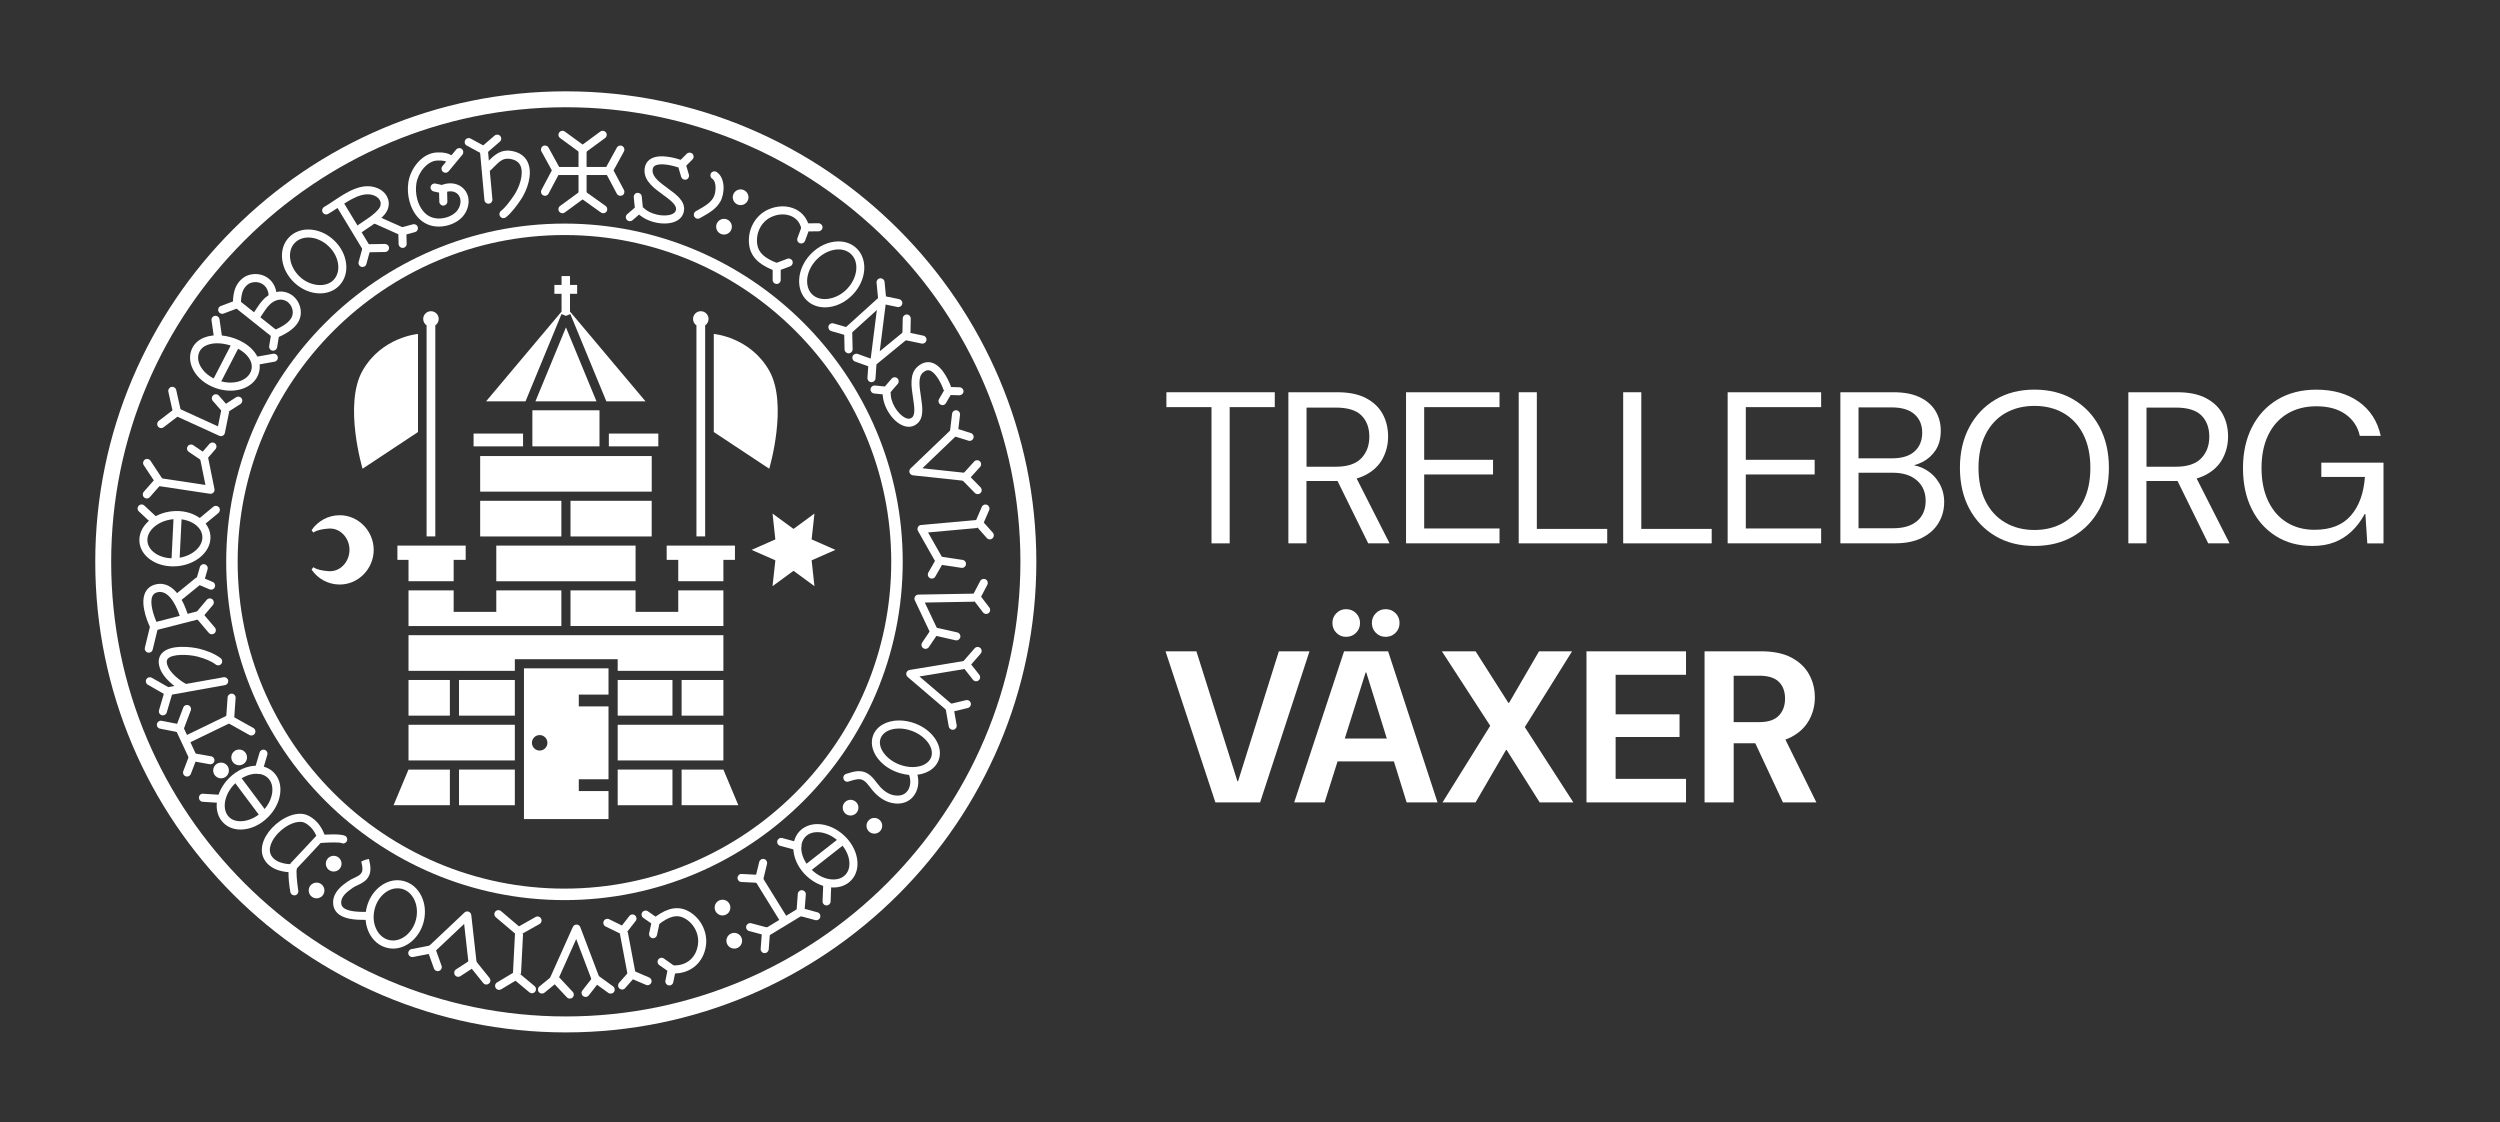 <?xml version="1.0" encoding="utf-8"?>
<!-- Generator: Adobe Illustrator 28.1.0, SVG Export Plug-In . SVG Version: 6.00 Build 0)  -->
<svg version="1.1" id="Lager_1" xmlns="http://www.w3.org/2000/svg" xmlns:xlink="http://www.w3.org/1999/xlink" x="0px" y="0px"
	 viewBox="0 0 648.51 291.06" style="enable-background:new 0 0 648.51 291.06;" xml:space="preserve">
<rect x="0" y="0" width="648.51" height="291.06" fill="#333333" stroke="none"/>
<style type="text/css">
	.st0{fill:#FFFFFF;}
	.st1{fill:none;}
</style>
<g>
	<path class="st0" d="M146.77,27.82c-65.02,0-117.93,52.9-117.93,117.92c0,65.02,52.9,117.93,117.93,117.93
		s117.93-52.9,117.93-117.93C264.7,80.72,211.8,27.82,146.77,27.82 M146.77,267.81c-67.31,0-122.06-54.76-122.06-122.06
		c0-67.31,54.76-122.06,122.06-122.06c67.31,0,122.06,54.76,122.06,122.06C268.83,213.05,214.08,267.81,146.77,267.81"/>
	<path class="st0" d="M146.42,60.97c-46.74,0-84.77,38.03-84.77,84.77c0,46.74,38.03,84.77,84.77,84.77s84.77-38.03,84.77-84.77
		C231.19,99,193.16,60.97,146.42,60.97 M146.42,233.49c-48.38,0-87.74-39.36-87.74-87.75C58.68,97.36,98.04,58,146.42,58
		c48.38,0,87.75,39.36,87.75,87.74C234.17,194.13,194.8,233.49,146.42,233.49"/>
	<path class="st0" d="M151.12,40.09l-5.83-4.28c-0.46-0.34-0.56-0.99-0.22-1.46c0.34-0.46,1-0.56,1.46-0.22l4.6,3.37l4.59-3.37
		c0.46-0.34,1.11-0.24,1.46,0.22c0.34,0.46,0.24,1.12-0.22,1.46L151.12,40.09z"/>
	<path class="st0" d="M156.48,55.31c-0.21,0-0.42-0.06-0.6-0.19l-4.75-3.39l-4.61,3.38c-0.46,0.34-1.12,0.24-1.46-0.22
		c-0.34-0.46-0.24-1.12,0.22-1.46l5.83-4.27l5.98,4.26c0.47,0.34,0.58,0.99,0.25,1.46C157.13,55.16,156.81,55.31,156.48,55.31"/>
	<path class="st0" d="M141.38,50.79c-0.16,0-0.33-0.04-0.49-0.12c-0.51-0.27-0.7-0.9-0.43-1.41l2.69-5.07l-2.69-4.9
		c-0.28-0.51-0.09-1.14,0.41-1.42c0.51-0.28,1.14-0.09,1.42,0.41l3.23,5.88l-3.22,6.06C142.11,50.59,141.75,50.79,141.38,50.79"/>
	<path class="st0" d="M160.92,50.79c-0.37,0-0.73-0.2-0.92-0.55l-3.22-6.06l3.23-5.88c0.28-0.51,0.92-0.69,1.42-0.41
		c0.51,0.28,0.69,0.91,0.41,1.42l-2.68,4.9l2.69,5.07c0.27,0.51,0.08,1.14-0.43,1.41C161.26,50.75,161.09,50.79,160.92,50.79"/>
	<rect x="150.07" y="38.62" class="st0" width="2.09" height="11.48"/>
	<rect x="144.33" y="43.31" class="st0" width="13.82" height="2.09"/>
	<path class="st0" d="M172.33,57.98c-2.56,0-5.41-1.05-7.01-2.76l1.53-1.42c1.74,1.87,5.34,2.52,7.27,1.83
		c1.2-0.43,1.24-1.15,1.25-1.39c0.07-1.2-1.69-2.48-3.39-3.72c-2.24-1.63-4.79-3.48-4.79-6.22c0-1.62,0.77-2.51,1.41-2.96
		c2.51-1.77,7.49-0.05,8.05,0.15l-0.7,1.96c-1.72-0.62-4.91-1.28-6.15-0.4c-0.22,0.16-0.52,0.46-0.52,1.25c0,1.68,2,3.13,3.93,4.54
		c2.16,1.57,4.39,3.19,4.25,5.53c-0.09,1.51-1.02,2.65-2.63,3.23C174.07,57.86,173.22,57.98,172.33,57.98"/>
	<path class="st0" d="M177.7,46.62c-0.45,0-0.87-0.29-1-0.75l-1.04-3.5l2.48-2.48c0.41-0.41,1.07-0.41,1.48,0
		c0.41,0.41,0.41,1.07,0,1.48l-1.61,1.61l0.69,2.31c0.16,0.55-0.15,1.13-0.7,1.3C177.9,46.61,177.8,46.62,177.7,46.62"/>
	<path class="st0" d="M163.39,57.38c-0.29,0-0.58-0.12-0.79-0.36c-0.38-0.44-0.33-1.09,0.11-1.47l1.96-1.69l-0.27-2.69
		c-0.06-0.57,0.36-1.09,0.93-1.14c0.57-0.05,1.09,0.36,1.14,0.93l0.38,3.77l-2.78,2.4C163.88,57.3,163.64,57.38,163.39,57.38"/>
	<path class="st0" d="M181.03,56.74c-0.35,0-0.7-0.18-0.9-0.51c-0.3-0.5-0.13-1.14,0.36-1.43l0.87-0.5
		c1.48-0.84,2.87-1.63,3.68-3.02c0.74-1.29,0.92-4.13-0.29-4.92c-0.48-0.32-0.61-0.97-0.3-1.45c0.32-0.48,0.96-0.61,1.44-0.3
		c2.35,1.55,2.13,5.67,0.95,7.71c-1.09,1.89-2.88,2.9-4.46,3.8l-0.84,0.48C181.4,56.69,181.22,56.74,181.03,56.74"/>
	<path class="st0" d="M189.85,58.81c0,1.13-0.91,2.04-2.04,2.04c-1.13,0-2.04-0.91-2.04-2.04c0-1.13,0.92-2.04,2.04-2.04
		C188.94,56.77,189.85,57.68,189.85,58.81"/>
	<path class="st0" d="M194.16,51.17c0,1.13-0.91,2.04-2.04,2.04c-1.13,0-2.04-0.91-2.04-2.04c0-1.13,0.92-2.04,2.04-2.04
		C193.24,49.13,194.16,50.05,194.16,51.17"/>
	<path class="st0" d="M200.92,70.2c-2.55-0.96-6.01-2.68-6.57-6.54c-0.56-3.87,1.43-7.69,4.83-9.27c2.4-1.12,5.1-1.15,7.23-0.1
		c1.82,0.9,3.06,2.54,3.51,4.62l-2.04,0.44c-0.31-1.46-1.14-2.56-2.39-3.18c-1.56-0.78-3.59-0.73-5.42,0.12
		c-2.57,1.2-4.07,4.11-3.64,7.08c0.31,2.16,1.88,3.62,5.24,4.88L200.92,70.2z"/>
	<path class="st0" d="M201.47,73.66c-0.58,0-1.04-0.47-1.04-1.04v-4.05l3.79-1.44c0.54-0.21,1.14,0.07,1.35,0.6
		c0.2,0.54-0.07,1.14-0.6,1.35L202.52,70v2.61C202.52,73.19,202.05,73.66,201.47,73.66"/>
	<path class="st0" d="M207.84,63.16c-0.12,0-0.24-0.02-0.36-0.06c-0.54-0.2-0.82-0.8-0.62-1.34l1.4-3.81l4.05-0.04
		c0.49-0.04,1.05,0.45,1.06,1.03c0.01,0.58-0.46,1.05-1.03,1.06l-2.61,0.03l-0.9,2.45C208.66,62.89,208.26,63.16,207.84,63.16"/>
	<path class="st0" d="M217.51,64.7c-1.99,0-4.13,1.01-5.73,2.69c-2.76,2.9-3.22,6.96-1.03,9.04c2.11,2.01,6.34,1.3,8.98-1.48
		c2.76-2.9,3.22-6.96,1.03-9.04C219.93,65.12,218.8,64.7,217.51,64.7 M214,79.73c-1.84,0-3.46-0.62-4.69-1.78
		c-3.02-2.88-2.6-8.26,0.95-11.99c2.02-2.12,4.66-3.34,7.24-3.34c1.84,0,3.46,0.62,4.69,1.79c3.02,2.88,2.6,8.26-0.96,11.99
		C219.23,78.51,216.59,79.73,214,79.73"/>
	<path class="st0" d="M226.85,94.62c-0.17,0-0.35-0.04-0.51-0.13c-0.37-0.21-0.58-0.62-0.53-1.04l1.65-13.03l-7.04,6.37l-1.4-1.55
		l9.13-8.26c0.33-0.29,0.8-0.35,1.18-0.15c0.39,0.2,0.61,0.62,0.55,1.06l-1.67,13.23l6.15-5.04l1.32,1.61l-8.17,6.7
		C227.32,94.54,227.09,94.62,226.85,94.62"/>
	<path class="st0" d="M233.03,79.66c-0.07,0-0.14-0.01-0.21-0.02l-4.17-0.87c-0.45-0.09-0.78-0.47-0.83-0.92l-0.44-4.52
		c-0.05-0.57,0.36-1.08,0.94-1.14c0.57-0.04,1.08,0.36,1.14,0.94l0.36,3.76l3.42,0.71c0.56,0.12,0.93,0.67,0.81,1.23
		C233.95,79.32,233.51,79.66,233.03,79.66"/>
	<path class="st0" d="M239.29,89.14c-0.07,0-0.14-0.01-0.21-0.02l-4.17-0.87c-0.49-0.1-0.84-0.54-0.83-1.04l0.09-4.61
		c0.01-0.57,0.47-1.02,1.04-1.02h0.02c0.57,0.01,1.03,0.49,1.02,1.06l-0.07,3.74l3.33,0.69c0.56,0.12,0.93,0.67,0.81,1.23
		C240.21,88.8,239.77,89.14,239.29,89.14"/>
	<path class="st0" d="M220.12,91.65c-0.57,0-1.03-0.45-1.04-1.02L219,86.86l-3.36-0.97c-0.55-0.16-0.87-0.74-0.72-1.29
		c0.16-0.55,0.74-0.87,1.29-0.71l4.1,1.18c0.44,0.13,0.75,0.52,0.76,0.98l0.1,4.54c0.01,0.58-0.44,1.05-1.02,1.07H220.12z"/>
	<path class="st0" d="M226.07,99.14c-0.02,0-0.05,0-0.08,0c-0.57-0.04-1.01-0.54-0.97-1.11l0.21-3.01l-3.44-1.24
		c-0.54-0.2-0.82-0.79-0.63-1.34c0.2-0.54,0.79-0.82,1.34-0.63l4.18,1.51c0.44,0.16,0.72,0.59,0.69,1.05l-0.26,3.79
		C227.07,98.72,226.61,99.14,226.07,99.14"/>
	<path class="st0" d="M235.75,110.71c-0.63,0-1.29-0.17-1.96-0.51c-2.76-1.4-5.01-5.38-4.81-8.53l2.08,0.13
		c-0.16,2.56,1.84,5.61,3.67,6.54c1.13,0.57,1.69,0.11,1.87-0.05c0.91-0.76,0.56-3,0.23-5.16c-0.44-2.87-0.93-6.13,1.15-7.99
		c1.46-1.31,2.79-1.31,3.66-1.08c3.14,0.83,4.95,5.92,5.14,6.5l-1.98,0.67c-0.6-1.77-2.14-4.74-3.7-5.15
		c-0.2-0.05-0.81-0.21-1.74,0.62c-1.24,1.11-0.85,3.66-0.48,6.12c0.42,2.73,0.85,5.56-0.96,7.07
		C237.3,110.44,236.55,110.71,235.75,110.71"/>
	<path class="st0" d="M244.49,105.09c-0.18,0-0.36-0.05-0.52-0.14c-0.5-0.29-0.67-0.93-0.38-1.43l1.83-3.16l3.51,0.1
		c0.57,0.02,1.03,0.5,1.01,1.07c-0.02,0.58-0.52,1-1.07,1.01l-2.27-0.07l-1.21,2.08C245.2,104.91,244.85,105.09,244.49,105.09"/>
	<path class="st0" d="M230.4,102.44l-3.65-0.37c-0.57-0.06-0.99-0.57-0.93-1.14c0.06-0.57,0.58-0.98,1.14-0.93l2.57,0.26l1.77-2.04
		c0.38-0.44,1.04-0.48,1.47-0.1c0.43,0.38,0.48,1.04,0.1,1.47L230.4,102.44z"/>
	<path class="st0" d="M250.65,124.78l-13.83-1.48c-0.4-0.04-0.75-0.32-0.88-0.7c-0.13-0.38-0.03-0.81,0.27-1.09l10.61-10.17
		l1.44,1.51l-8.99,8.62l11.59,1.24L250.65,124.78z"/>
	<path class="st0" d="M251.53,114.37c-0.1,0-0.21-0.02-0.31-0.05l-4.07-1.28c-0.48-0.15-0.78-0.62-0.72-1.12l0.54-4.58
		c0.07-0.57,0.56-0.98,1.16-0.91c0.57,0.07,0.98,0.59,0.91,1.16l-0.44,3.72l3.24,1.02c0.55,0.17,0.86,0.76,0.68,1.31
		C252.38,114.09,251.97,114.37,251.53,114.37"/>
	<path class="st0" d="M253.63,128.18c-0.27,0-0.54-0.1-0.75-0.31l-3.24-3.31c-0.39-0.39-0.4-1.02-0.03-1.43l3.09-3.41
		c0.39-0.43,1.05-0.46,1.47-0.07c0.43,0.39,0.46,1.05,0.07,1.47l-2.43,2.69l2.55,2.61c0.4,0.41,0.4,1.07-0.02,1.48
		C254.16,128.08,253.9,128.18,253.63,128.18"/>
	<path class="st0" d="M242.56,145.56l-4.43-7.83c-0.17-0.31-0.18-0.68-0.02-1c0.17-0.31,0.48-0.52,0.83-0.55l14.43-1.3l0.19,2.08
		l-12.82,1.16l3.64,6.42L242.56,145.56z"/>
	<path class="st0" d="M256.77,139.92c-0.29,0-0.57-0.12-0.78-0.35l-2.78-3.13c-0.27-0.3-0.34-0.73-0.18-1.11l1.65-3.83
		c0.23-0.53,0.84-0.77,1.37-0.54c0.53,0.23,0.77,0.84,0.54,1.37l-1.39,3.22l2.34,2.63c0.38,0.43,0.34,1.09-0.09,1.47
		C257.26,139.83,257.01,139.92,256.77,139.92"/>
	<path class="st0" d="M241.72,150.09c-0.18,0-0.35-0.05-0.52-0.14c-0.5-0.29-0.67-0.93-0.39-1.42l2.09-3.65
		c0.22-0.37,0.63-0.58,1.06-0.51l5.74,0.87c0.57,0.09,0.96,0.62,0.87,1.19c-0.09,0.57-0.63,0.96-1.19,0.87l-5.03-0.76l-1.73,3.03
		C242.44,149.9,242.08,150.09,241.72,150.09"/>
	<path class="st0" d="M241.16,163.86l-3.85-8.13c-0.15-0.32-0.13-0.7,0.06-1c0.19-0.3,0.51-0.49,0.87-0.49l14.49-0.25l0.04,2.09
		l-12.87,0.22l3.16,6.67L241.16,163.86z"/>
	<path class="st0" d="M255.82,159.26c-0.31,0-0.62-0.14-0.83-0.41l-2.55-3.32c-0.25-0.32-0.29-0.76-0.1-1.12l1.93-3.69
		c0.27-0.51,0.9-0.7,1.41-0.44c0.51,0.27,0.71,0.9,0.44,1.41l-1.62,3.1l2.14,2.8c0.35,0.46,0.26,1.11-0.19,1.46
		C256.26,159.19,256.04,159.26,255.82,159.26"/>
	<path class="st0" d="M240.07,168.32c-0.2,0-0.4-0.06-0.58-0.18c-0.48-0.32-0.6-0.97-0.28-1.45l2.35-3.49
		c0.24-0.36,0.69-0.53,1.1-0.43l5.66,1.28c0.56,0.13,0.91,0.68,0.79,1.25c-0.13,0.56-0.68,0.92-1.25,0.79l-4.96-1.13l-1.95,2.9
		C240.74,168.16,240.41,168.32,240.07,168.32"/>
	<path class="st0" d="M246.02,184.64l-10.57-9.03c-0.31-0.26-0.44-0.68-0.33-1.07c0.11-0.39,0.43-0.68,0.83-0.75l14.5-2.4l0.34,2.06
		l-12.29,2.03l8.87,7.58L246.02,184.64z"/>
	<path class="st0" d="M253.21,176.73c-0.31,0-0.62-0.14-0.82-0.4l-2.63-3.35c-0.31-0.39-0.29-0.95,0.03-1.33l3.03-3.47
		c0.38-0.43,1.04-0.48,1.47-0.1c0.43,0.38,0.48,1.04,0.1,1.47l-2.46,2.82l2.1,2.67c0.35,0.45,0.28,1.11-0.18,1.46
		C253.66,176.65,253.44,176.73,253.21,176.73"/>
	<path class="st0" d="M247.14,189.31c-0.5,0-0.94-0.36-1.03-0.86l-0.8-4.56c-0.1-0.54,0.25-1.07,0.78-1.19l4.48-1.07
		c0.57-0.15,1.12,0.21,1.26,0.77c0.13,0.56-0.21,1.12-0.77,1.26l-3.53,0.84l0.63,3.59c0.1,0.57-0.28,1.11-0.85,1.21
		C247.26,189.31,247.2,189.31,247.14,189.31"/>
	<path class="st0" d="M222.68,209.51c0,1.13-0.91,2.04-2.04,2.04c-1.13,0-2.04-0.91-2.04-2.04c0-1.13,0.92-2.04,2.04-2.04
		C221.76,207.47,222.68,208.38,222.68,209.51"/>
	<path class="st0" d="M189.46,235.43c0,1.13-0.91,2.04-2.04,2.04c-1.13,0-2.04-0.91-2.04-2.04c0-1.13,0.91-2.04,2.04-2.04
		C188.55,233.38,189.46,234.3,189.46,235.43"/>
	<path class="st0" d="M192.51,244.03c0,1.13-0.91,2.04-2.04,2.04c-1.13,0-2.04-0.91-2.04-2.04c0-1.13,0.91-2.04,2.04-2.04
		C191.59,241.99,192.51,242.91,192.51,244.03"/>
	<path class="st0" d="M88.6,224.04c0,1.13-0.91,2.04-2.04,2.04c-1.13,0-2.04-0.91-2.04-2.04c0-1.13,0.91-2.04,2.04-2.04
		C87.68,221.99,88.6,222.91,88.6,224.04"/>
	<path class="st0" d="M64.08,196.47c0,1.13-0.91,2.04-2.04,2.04c-1.13,0-2.04-0.91-2.04-2.04s0.91-2.04,2.04-2.04
		C63.16,194.43,64.08,195.34,64.08,196.47"/>
	<path class="st0" d="M59.38,199.86c0,1.13-0.91,2.04-2.04,2.04c-1.13,0-2.04-0.91-2.04-2.04s0.91-2.04,2.04-2.04
		C58.47,197.82,59.38,198.74,59.38,199.86"/>
	<path class="st0" d="M84.16,230.99c0,1.13-0.91,2.04-2.04,2.04c-1.13,0-2.04-0.91-2.04-2.04c0-1.13,0.91-2.04,2.04-2.04
		C83.25,228.95,84.16,229.86,84.16,230.99"/>
	<path class="st0" d="M228.85,214.21c0,1.13-0.91,2.04-2.04,2.04c-1.13,0-2.04-0.91-2.04-2.04s0.91-2.04,2.04-2.04
		C227.94,212.17,228.85,213.08,228.85,214.21"/>
	<path class="st0" d="M233.23,188.98c-2.37,0-4.21,0.97-4.79,2.53c-0.89,2.36,1.36,5.49,4.91,6.83c1.11,0.42,2.28,0.64,3.39,0.64
		c2.37,0,4.21-0.97,4.8-2.53c0.89-2.36-1.36-5.48-4.91-6.82C235.51,189.2,234.34,188.98,233.23,188.98 M236.73,201.05
		c-1.35,0-2.78-0.27-4.12-0.77c-4.69-1.76-7.43-6.03-6.12-9.51c0.9-2.39,3.48-3.88,6.75-3.88c1.36,0,2.78,0.27,4.13,0.77
		c4.69,1.76,7.43,6.03,6.12,9.51C242.58,199.57,240,201.05,236.73,201.05"/>
	<path class="st0" d="M232.81,208.45c-2.18,0-4.28-1.03-6.09-2.99c-0.34-0.37-0.66-0.78-0.97-1.19c-0.55-0.72-1.07-1.4-1.73-1.81
		c-1.01-0.63-2.16-0.27-3.5,0.15l-0.41,0.13c-0.55,0.17-1.13-0.14-1.3-0.7c-0.17-0.55,0.14-1.13,0.7-1.3l0.39-0.12
		c1.52-0.47,3.41-1.06,5.23,0.07c0.98,0.61,1.67,1.52,2.28,2.32c0.28,0.36,0.55,0.72,0.85,1.05c1,1.09,2.58,2.39,4.7,2.32
		c1.42-0.04,2.19-0.79,2.58-1.41c0.72-1.13,0.79-2.78,0.18-4.2c-0.23-0.53,0.01-1.14,0.54-1.37c0.53-0.23,1.14,0.01,1.37,0.54
		c0.89,2.06,0.76,4.41-0.34,6.14c-0.94,1.48-2.46,2.32-4.28,2.37C232.95,208.45,232.88,208.45,232.81,208.45"/>
	<path class="st0" d="M212.03,215.86c-0.89,0-2.16,0.21-3.11,1.21c-1.93,2.03-1.17,5.89,1.69,8.61c1.64,1.56,3.67,2.46,5.57,2.46
		c0.9,0,2.16-0.21,3.11-1.21c0.89-0.94,1.23-2.32,0.97-3.89c-0.29-1.68-1.23-3.36-2.66-4.71
		C215.96,216.76,213.93,215.86,212.03,215.86 M216.19,230.22c-2.42,0-4.98-1.1-7.01-3.03c-3.69-3.51-4.49-8.7-1.77-11.56
		c1.14-1.2,2.78-1.86,4.62-1.86c2.42,0,4.98,1.11,7.01,3.03c1.75,1.66,2.91,3.75,3.28,5.87c0.38,2.24-0.15,4.26-1.51,5.68
		C219.68,229.56,218.03,230.22,216.19,230.22"/>
	
		<rect x="207.87" y="220.74" transform="matrix(0.787 -0.617 0.617 0.787 -91.317 179.169)" class="st0" width="11.71" height="2.09"/>
	<path class="st0" d="M206.81,220.57c-0.09,0-0.18-0.01-0.27-0.04l-4.17-1.13c-0.56-0.15-0.88-0.72-0.73-1.28
		c0.15-0.55,0.72-0.88,1.28-0.73l4.17,1.13c0.56,0.15,0.88,0.72,0.73,1.28C207.69,220.26,207.27,220.57,206.81,220.57"/>
	<path class="st0" d="M214.42,234.87h-0.04c-0.58-0.02-1.03-0.51-1-1.08l0.17-4.35c0.02-0.58,0.54-0.97,1.08-1
		c0.58,0.02,1.02,0.51,1,1.08l-0.17,4.35C215.44,234.43,214.98,234.87,214.42,234.87"/>
	
		<rect x="198.93" y="226.85" transform="matrix(0.851 -0.526 0.526 0.851 -92.787 139.994)" class="st0" width="2.09" height="12.89"/>
	
		<rect x="198.04" y="238.07" transform="matrix(0.855 -0.519 0.519 0.855 -94.577 140.196)" class="st0" width="10.42" height="2.09"/>
	<path class="st0" d="M196.95,229.02c-0.02,0-0.03,0-0.05,0l-4.6-0.23c-0.58-0.03-1.02-0.52-0.99-1.09
		c0.03-0.57,0.52-1.05,1.09-0.99l3.74,0.19l0.8-3.3c0.14-0.56,0.7-0.9,1.26-0.77c0.56,0.14,0.9,0.7,0.77,1.26l-1,4.14
		C197.85,228.69,197.43,229.02,196.95,229.02"/>
	<path class="st0" d="M198.36,247.24c-0.03,0-0.05,0-0.08,0c-0.57-0.04-1.01-0.54-0.96-1.12l0.28-3.73l-3.28-0.88
		c-0.56-0.15-0.89-0.72-0.74-1.28c0.15-0.56,0.73-0.87,1.28-0.74l4.12,1.1c0.49,0.13,0.81,0.59,0.77,1.09l-0.34,4.59
		C199.36,246.82,198.9,247.24,198.36,247.24"/>
	<path class="st0" d="M211.77,238.71c-0.09,0-0.18-0.01-0.27-0.03l-4.12-1.1c-0.49-0.13-0.81-0.58-0.77-1.09l0.34-4.6
		c0.04-0.57,0.55-1.02,1.12-0.96c0.57,0.04,1.01,0.54,0.96,1.12l-0.28,3.73l3.28,0.87c0.56,0.15,0.89,0.72,0.74,1.28
		C212.65,238.41,212.23,238.71,211.77,238.71"/>
	<path class="st0" d="M174.89,252.52c-0.08,0-0.15,0-0.23,0l0.05-2.09c3.39,0.1,5.86-1.98,6.34-5.38c0.4-2.82-1.12-5.68-3.68-6.95
		c-1.82-0.91-3.77-0.4-6.48,1.68l-1.27-1.66c2.11-1.62,5.3-3.57,8.68-1.9c3.36,1.67,5.34,5.42,4.82,9.11
		C182.51,249.66,179.22,252.52,174.89,252.52"/>
	<path class="st0" d="M169.42,243.38c-0.07,0-0.14-0.01-0.22-0.02c-0.56-0.12-0.92-0.67-0.81-1.24l0.55-2.58l-2.07-1.44
		c-0.47-0.33-0.59-0.98-0.26-1.45c0.33-0.47,0.98-0.59,1.45-0.26l3.2,2.23l-0.83,3.93C170.33,243.04,169.9,243.38,169.42,243.38"/>
	<path class="st0" d="M173.64,255.63c-0.07,0-0.14-0.01-0.21-0.02c-0.56-0.11-0.93-0.67-0.82-1.23l0.52-2.55l-2.12-1.49
		c-0.47-0.33-0.58-0.98-0.25-1.45c0.33-0.47,0.98-0.59,1.45-0.25l3.23,2.28l-0.79,3.88C174.56,255.29,174.13,255.63,173.64,255.63"
		/>
	
		<rect x="161.77" y="241.73" transform="matrix(0.983 -0.185 0.185 0.983 -42.953 34.428)" class="st0" width="2.09" height="10.8"/>
	<path class="st0" d="M161.94,242.7l-4.85-2.37c-0.52-0.25-0.73-0.88-0.48-1.4c0.25-0.52,0.89-0.73,1.4-0.48l3.33,1.63l1.91-2.46
		c0.35-0.46,1.01-0.54,1.46-0.18c0.45,0.35,0.54,1.01,0.18,1.46L161.94,242.7z"/>
	<path class="st0" d="M161.38,256.69c-0.24,0-0.49-0.09-0.69-0.26c-0.43-0.38-0.47-1.04-0.1-1.47l3.02-3.44l4.78,2.04
		c0.53,0.23,0.78,0.84,0.55,1.37c-0.23,0.53-0.84,0.78-1.37,0.55l-3.39-1.45l-2.02,2.3C161.96,256.57,161.67,256.69,161.38,256.69"
		/>
	<path class="st0" d="M121.56,250.03l-1.16-10.36l-7.78,7.34l-1.43-1.52l9.3-8.78c0.29-0.27,0.71-0.36,1.08-0.22
		c0.37,0.14,0.63,0.47,0.68,0.86l1.39,12.43L121.56,250.03z"/>
	<path class="st0" d="M126.16,255.39c-0.31,0-0.61-0.13-0.81-0.39l-2.97-3.7l-2.95,1.92c-0.48,0.31-1.13,0.18-1.44-0.31
		c-0.31-0.48-0.18-1.13,0.3-1.44l3.74-2.44c0.45-0.29,1.05-0.2,1.38,0.22l3.57,4.43c0.36,0.45,0.29,1.11-0.16,1.47
		C126.62,255.32,126.39,255.39,126.16,255.39"/>
	<path class="st0" d="M113.55,251.92c-0.43,0-0.83-0.26-0.98-0.69l-1.35-3.77l-4.08,0.79c-0.57,0.1-1.11-0.26-1.22-0.83
		c-0.11-0.56,0.26-1.11,0.83-1.22l4.96-0.96c0.5-0.09,1.01,0.19,1.18,0.67l1.65,4.61c0.19,0.54-0.09,1.14-0.63,1.33
		C113.79,251.9,113.67,251.92,113.55,251.92"/>
	
		<rect x="129.03" y="246.26" transform="matrix(0.051 -0.999 0.999 0.051 -119.532 368.865)" class="st0" width="10.45" height="2.09"/>
	<path class="st0" d="M134.51,242.61c-0.24,0-0.48-0.08-0.68-0.25l-5.22-4.43c-0.44-0.37-0.49-1.03-0.12-1.47
		c0.37-0.44,1.03-0.49,1.47-0.12l4.66,3.96l4.32-2.43c0.5-0.29,1.14-0.1,1.42,0.4c0.28,0.5,0.1,1.14-0.4,1.42l-4.96,2.78
		C134.86,242.56,134.69,242.61,134.51,242.61"/>
	<path class="st0" d="M137.99,257.65c-0.24,0-0.47-0.08-0.67-0.24l-3.6-3.01l-3.71,2.23c-0.5,0.3-1.14,0.14-1.43-0.36
		c-0.3-0.49-0.14-1.14,0.36-1.43l4.35-2.61c0.38-0.23,0.86-0.19,1.21,0.09l4.17,3.48c0.44,0.37,0.5,1.03,0.13,1.47
		C138.58,257.53,138.29,257.65,137.99,257.65"/>
	<path class="st0" d="M103.1,230.43c-2.65,0-5.15,2.29-5.93,5.44c-0.45,1.81-0.29,3.65,0.45,5.17c0.71,1.46,1.87,2.46,3.27,2.8
		c2.95,0.74,6.13-1.72,7.02-5.31c0.91-3.66-0.76-7.24-3.72-7.98C103.83,230.47,103.46,230.43,103.1,230.43 M101.98,246.07
		c-0.54,0-1.07-0.07-1.6-0.2c-2.01-0.5-3.66-1.89-4.65-3.92c-0.95-1.97-1.17-4.3-0.6-6.59c1.01-4.07,4.36-7.03,7.96-7.03
		c0.54,0,1.07,0.07,1.59,0.2c4.08,1.01,6.43,5.73,5.24,10.51C108.92,243.11,105.58,246.07,101.98,246.07"/>
	<path class="st0" d="M94.51,238.62c-2.23,0-5.4-0.14-7.04-1.82c-0.73-0.75-1.09-1.7-1.06-2.82c0.07-2.71,2.44-4.38,3.86-5.37
		c0.51-0.36,1.06-0.61,1.58-0.86c0.65-0.3,1.26-0.59,1.67-1.01c0.71-0.73,0.55-1.72,0.2-3.26l0.97-0.43l1.02-0.23
		c0.39,1.71,0.86,3.77-0.69,5.37c-0.68,0.7-1.53,1.09-2.28,1.45c-0.47,0.22-0.91,0.42-1.27,0.68c-1.48,1.04-2.93,2.18-2.97,3.72
		c-0.01,0.55,0.13,0.97,0.47,1.31c1.21,1.23,4.47,1.21,6.24,1.19l0.54,0c0.58,0,1.04,0.47,1.04,1.04c0,0.58-0.47,1.04-1.04,1.04
		l-0.52,0C94.99,238.62,94.75,238.62,94.51,238.62"/>
	<path class="st0" d="M144.5,254.69l-1.9-0.85l6-13.39c0.17-0.39,0.55-0.6,0.98-0.62c0.42,0.01,0.8,0.28,0.95,0.67l5.04,13.3
		l-1.95,0.74l-4.15-10.94L144.5,254.69z"/>
	<path class="st0" d="M151.9,258.61c-0.22,0-0.45-0.07-0.64-0.22c-0.45-0.35-0.54-1.01-0.18-1.46l2.78-3.57
		c0.35-0.44,0.98-0.53,1.43-0.2l3.74,2.7c0.47,0.34,0.57,0.99,0.24,1.46c-0.34,0.47-0.99,0.57-1.46,0.24l-2.93-2.11l-2.16,2.77
		C152.52,258.47,152.21,258.61,151.9,258.61"/>
	<path class="st0" d="M147.81,259.04c-0.28,0-0.56-0.11-0.76-0.33l-3.16-3.37l-2.64,2.16c-0.45,0.36-1.1,0.3-1.47-0.14
		c-0.36-0.45-0.3-1.1,0.15-1.47l3.39-2.78c0.42-0.35,1.05-0.31,1.42,0.09l3.83,4.09c0.39,0.42,0.37,1.08-0.05,1.48
		C148.33,258.95,148.07,259.04,147.81,259.04"/>
	<path class="st0" d="M76.34,232.26c-0.5,0-0.94-0.36-1.03-0.87c-0.69-4.21-0.62-6.77,0.2-7.6c0.85-0.85,6.35-6.78,6.41-6.84
		c0.18-0.19,0.42-0.31,0.68-0.33c1.69-0.14,5.72-0.39,6.9,0.19c0.52,0.26,0.72,0.88,0.47,1.4c-0.26,0.51-0.89,0.73-1.4,0.47
		c-0.52-0.21-3.13-0.18-5.39-0.01c-1.15,1.24-5.41,5.83-6.18,6.6c-0.19,0.44-0.05,3.19,0.38,5.79c0.09,0.57-0.29,1.1-0.86,1.2
		C76.45,232.26,76.39,232.26,76.34,232.26"/>
	<path class="st0" d="M75.6,226.27c-1.24,0-5.27-0.24-7.03-3.31c-1.35-2.34-0.56-5.5,2.05-8.25c2.52-2.65,6.56-4.57,9.41-3.11
		c3.37,1.72,4.24,5.23,4.28,5.38c0.14,0.56-0.21,1.12-0.77,1.26c-0.56,0.14-1.12-0.21-1.26-0.77c0-0.02-0.7-2.74-3.2-4.01
		c-1.66-0.85-4.71,0.34-6.95,2.69c-1.53,1.61-2.79,3.96-1.76,5.77c1.39,2.43,5.43,2.27,5.47,2.26c0.59-0.05,1.07,0.41,1.1,0.98
		c0.03,0.57-0.41,1.07-0.98,1.1C75.93,226.26,75.8,226.27,75.6,226.27"/>
	<path class="st0" d="M66.54,200.71c-1.92,0-4.03,0.98-5.66,2.62c-1.38,1.39-2.28,3.09-2.52,4.78c-0.23,1.58,0.16,2.95,1.08,3.86
		c1.91,1.89,5.98,1.18,8.64-1.5c1.39-1.39,2.28-3.09,2.52-4.78c0.22-1.58-0.16-2.95-1.08-3.86
		C68.78,201.1,67.75,200.71,66.54,200.71 M62.41,215.19c-1.77,0-3.31-0.6-4.45-1.73c-1.4-1.39-1.99-3.39-1.67-5.64
		c0.3-2.13,1.41-4.25,3.11-5.96c2.04-2.05,4.65-3.23,7.14-3.23c1.78,0,3.32,0.6,4.45,1.73c1.4,1.39,1.99,3.39,1.67,5.64
		c-0.3,2.13-1.41,4.25-3.11,5.96C67.51,214.01,64.91,215.19,62.41,215.19"/>
	
		<rect x="63.65" y="200.67" transform="matrix(0.801 -0.599 0.599 0.801 -110.73 79.785)" class="st0" width="2.09" height="11.71"/>
	<path class="st0" d="M67.11,200.7c-0.1,0-0.2-0.01-0.3-0.04c-0.55-0.16-0.87-0.74-0.7-1.3l1.23-4.15c0.16-0.55,0.74-0.87,1.3-0.7
		c0.55,0.16,0.87,0.74,0.7,1.3l-1.23,4.15C67.98,200.41,67.56,200.7,67.11,200.7"/>
	<path class="st0" d="M56.99,208.26c-0.02,0-0.04,0-0.07,0l-4.34-0.27c-0.57-0.04-1.01-0.53-0.98-1.11s0.5-1.05,1.11-0.98l4.34,0.27
		c0.57,0.04,1.01,0.53,0.98,1.11C57.99,207.83,57.53,208.26,56.99,208.26"/>
	
		<rect x="47.65" y="188.07" transform="matrix(0.9 -0.436 0.436 0.9 -76.973 42.442)" class="st0" width="12.89" height="2.09"/>
	
		<rect x="47.31" y="188.2" transform="matrix(0.906 -0.423 0.423 0.906 -76.996 38.598)" class="st0" width="2.09" height="8.69"/>
	<path class="st0" d="M65.21,190.79c-0.17,0-0.35-0.04-0.51-0.13l-5.53-3.09c-0.35-0.2-0.56-0.58-0.53-0.98l0.4-5.69
		c0.04-0.57,0.55-1.02,1.11-0.97c0.57,0.04,1.01,0.54,0.97,1.11l-0.35,5.03l4.95,2.77c0.5,0.28,0.68,0.92,0.4,1.42
		C65.93,190.6,65.57,190.79,65.21,190.79"/>
	<path class="st0" d="M46.6,190c-0.07,0-0.13-0.01-0.2-0.02l-4.87-0.96c-0.57-0.11-0.93-0.66-0.82-1.22
		c0.11-0.56,0.66-0.94,1.22-0.82l4.01,0.78l1.6-4.22c0.2-0.54,0.81-0.8,1.34-0.6c0.54,0.21,0.81,0.81,0.61,1.35l-1.91,5.04
		C47.42,189.74,47.03,190,46.6,190"/>
	<path class="st0" d="M48.52,201.44c-0.12,0-0.25-0.02-0.37-0.07c-0.54-0.2-0.81-0.81-0.6-1.35l1.52-3.98
		c0.18-0.47,0.68-0.73,1.16-0.66l4.54,0.81c0.57,0.1,0.95,0.64,0.84,1.21c-0.1,0.57-0.65,0.93-1.21,0.84l-3.68-0.66l-1.21,3.17
		C49.34,201.18,48.94,201.44,48.52,201.44"/>
	<path class="st0" d="M44.08,180.27c-0.5,0-0.94-0.35-1.03-0.86c-0.1-0.57,0.28-1.11,0.84-1.21l14.09-2.52
		c0.57-0.09,1.11,0.28,1.21,0.84c0.1,0.57-0.28,1.11-0.84,1.21l-14.09,2.52C44.2,180.26,44.14,180.27,44.08,180.27"/>
	<path class="st0" d="M42.25,185.57c-0.1,0-0.2-0.01-0.29-0.04c-0.55-0.16-0.87-0.74-0.71-1.29l1.25-4.25l-4.15-2.37
		c-0.5-0.29-0.67-0.92-0.39-1.42c0.29-0.5,0.92-0.67,1.42-0.39l4.87,2.78c0.42,0.24,0.62,0.74,0.48,1.2l-1.48,5.04
		C43.12,185.27,42.7,185.57,42.25,185.57"/>
	<path class="st0" d="M47.9,179.48c-0.17,0-0.34-0.04-0.5-0.13c-2.14-1.16-4.97-3.41-5.89-5.93c-0.74-2.01-0.14-3.26,0.48-3.96
		c2.17-2.41,7.91-1.63,9.75-1.16c1.3,0.33,3.75,1.08,5.49,2.43c0.46,0.35,0.54,1.01,0.19,1.46c-0.35,0.45-1.01,0.54-1.46,0.19
		c-1.06-0.82-2.79-1.57-4.73-2.06c-2.45-0.62-6.56-0.71-7.68,0.54c-0.13,0.15-0.53,0.59-0.08,1.84c0.68,1.84,3.03,3.78,4.93,4.81
		c0.51,0.28,0.69,0.91,0.42,1.41C48.63,179.28,48.27,179.48,47.9,179.48"/>
	<path class="st0" d="M41.5,153.55c-0.21,0-0.43,0.02-0.65,0.08c-0.65,0.16-1.06,0.48-1.31,1.01c-0.78,1.69,0.28,4.9,1.03,6.67
		l6.05-1.55C46.07,158.09,44.31,153.55,41.5,153.55 M39.99,163.57c-0.39,0-0.75-0.22-0.93-0.58c-0.3-0.6-2.91-6-1.41-9.23
		c0.51-1.1,1.45-1.85,2.71-2.16c5.09-1.25,7.64,5.53,8.3,7.63l2.3-0.59c0.56-0.14,1.13,0.19,1.27,0.75
		c0.14,0.56-0.19,1.13-0.75,1.27l-11.22,2.87C40.16,163.56,40.08,163.57,39.99,163.57"/>
	<path class="st0" d="M45.82,156.35c-0.3,0-0.6-0.13-0.81-0.39c-0.36-0.45-0.3-1.1,0.15-1.47l5.56-4.52
		c0.45-0.36,1.11-0.29,1.47,0.15c0.36,0.45,0.3,1.1-0.15,1.47l-5.56,4.52C46.28,156.28,46.05,156.35,45.82,156.35"/>
	<path class="st0" d="M54.95,164.53c-0.3,0-0.59-0.13-0.8-0.37l-3.3-3.91c-0.33-0.39-0.33-0.96,0-1.34l2.78-3.31
		c0.37-0.44,1.03-0.5,1.47-0.13c0.44,0.37,0.5,1.03,0.13,1.47l-2.22,2.63l2.74,3.24c0.37,0.44,0.32,1.1-0.12,1.47
		C55.42,164.45,55.19,164.53,54.95,164.53"/>
	<path class="st0" d="M54.77,152.96c-0.14,0-0.27-0.03-0.41-0.08l-2.87-1.22c-0.49-0.21-0.74-0.74-0.6-1.25l0.96-3.31
		c0.16-0.55,0.74-0.88,1.29-0.71c0.55,0.16,0.87,0.74,0.71,1.29l-0.7,2.42l2.02,0.86c0.53,0.22,0.78,0.84,0.55,1.37
		C55.57,152.72,55.18,152.96,54.77,152.96"/>
	<path class="st0" d="M38.6,169.31c-0.08,0-0.16-0.01-0.25-0.03c-0.56-0.14-0.9-0.7-0.77-1.26l1.39-5.74
		c0.13-0.56,0.7-0.9,1.26-0.77c0.56,0.14,0.9,0.7,0.77,1.26l-1.39,5.74C39.5,168.99,39.07,169.31,38.6,169.31"/>
	<path class="st0" d="M45.85,134.64c-0.32,0-0.65,0.02-0.98,0.05c-1.95,0.19-3.73,0.94-4.99,2.09c-1.18,1.08-1.76,2.38-1.63,3.66
		c0.27,2.73,3.65,4.75,7.61,4.34c1.96-0.19,3.73-0.93,4.99-2.08c1.18-1.07,1.76-2.37,1.63-3.66
		C52.24,136.53,49.38,134.64,45.85,134.64 M44.88,146.92c-4.61,0-8.35-2.7-8.7-6.27c-0.19-1.96,0.62-3.88,2.3-5.41
		c1.59-1.45,3.79-2.38,6.19-2.62c5.12-0.51,9.52,2.34,9.9,6.22c0.19,1.96-0.62,3.88-2.3,5.41c-1.59,1.45-3.79,2.38-6.19,2.62
		C45.67,146.9,45.27,146.92,44.88,146.92"/>
	
		<rect x="39.93" y="138.54" transform="matrix(0.049 -0.999 0.999 0.049 -95.879 178.484)" class="st0" width="11.7" height="2.09"/>
	<path class="st0" d="M52.1,136.53c-0.3,0-0.6-0.13-0.8-0.38c-0.37-0.44-0.3-1.1,0.14-1.47l3.89-3.22c0.45-0.37,1.1-0.3,1.47,0.14
		c0.37,0.44,0.3,1.1-0.14,1.47l-3.89,3.22C52.57,136.45,52.33,136.53,52.1,136.53"/>
	<path class="st0" d="M39.91,135.91c-0.26,0-0.51-0.09-0.71-0.28l-3.18-2.97c-0.42-0.39-0.44-1.05-0.05-1.47
		c0.39-0.42,1.06-0.44,1.47-0.05l3.18,2.97c0.42,0.39,0.44,1.05,0.05,1.48C40.47,135.8,40.19,135.91,39.91,135.91"/>
	<path class="st0" d="M54.6,128.09c-0.05,0-0.1,0-0.15-0.01l-13.3-2l0.31-2.06l11.83,1.78l-1.36-6.71l2.05-0.41l1.65,8.17
		c0.07,0.33-0.03,0.68-0.27,0.93C55.16,127.98,54.88,128.09,54.6,128.09"/>
	<path class="st0" d="M57.3,113.14c-0.15,0-0.3-0.03-0.43-0.1L45.82,108l0.87-1.9l9.85,4.5l0.87-4.28l2.05,0.42l-1.13,5.57
		c-0.06,0.31-0.27,0.58-0.55,0.72C57.62,113.1,57.46,113.14,57.3,113.14"/>
	<path class="st0" d="M38.08,129.31c-0.24,0-0.49-0.09-0.69-0.26c-0.43-0.38-0.48-1.04-0.1-1.47l2.61-2.97l-2.61-3.94
		c-0.32-0.48-0.18-1.13,0.3-1.45c0.48-0.32,1.13-0.18,1.45,0.3l3.04,4.61c0.26,0.39,0.22,0.91-0.09,1.26l-3.13,3.57
		C38.66,129.19,38.37,129.31,38.08,129.31"/>
	<path class="st0" d="M52.77,119.57c-0.2,0-0.4-0.06-0.58-0.18l-3.22-2.17c-0.48-0.32-0.6-0.97-0.28-1.45
		c0.32-0.48,0.97-0.6,1.45-0.28l2.45,1.66l1.74-2c0.38-0.43,1.04-0.48,1.47-0.1c0.43,0.38,0.48,1.04,0.1,1.47l-2.35,2.7
		C53.36,119.45,53.07,119.57,52.77,119.57"/>
	<path class="st0" d="M41.82,111.05c-0.31,0-0.62-0.14-0.83-0.41c-0.35-0.46-0.26-1.11,0.19-1.46l3.56-2.73l-1.07-4.83
		c-0.12-0.56,0.23-1.12,0.79-1.25c0.56-0.12,1.12,0.23,1.25,0.79l1.22,5.48c0.09,0.4-0.06,0.81-0.38,1.05l-4.09,3.13
		C42.26,110.98,42.04,111.05,41.82,111.05"/>
	<path class="st0" d="M58.43,107.14c-0.29,0-0.58-0.12-0.79-0.36L55.21,104c-0.38-0.43-0.34-1.09,0.1-1.47
		c0.43-0.38,1.09-0.34,1.47,0.1l1.84,2.11l2.63-1.69c0.48-0.31,1.13-0.17,1.44,0.31s0.17,1.13-0.31,1.44l-3.39,2.17
		C58.81,107.08,58.62,107.14,58.43,107.14"/>
	<path class="st0" d="M56.35,89.05c-1.17,0-3.97,0.25-4.76,2.56c-0.34,0.99-0.24,2.09,0.3,3.18c0.84,1.71,2.64,3.18,4.82,3.93
		c1.02,0.35,2.06,0.53,3.08,0.53c2.61,0,4.7-1.18,5.33-3c0.52-1.52-0.1-2.81-0.72-3.62c-0.93-1.24-2.5-2.28-4.41-2.94
		C58.77,89.27,57.51,89.05,56.35,89.05 M59.79,101.34c-1.25,0-2.52-0.22-3.76-0.64c-2.73-0.94-4.93-2.75-6.02-4.99
		c-0.78-1.6-0.92-3.25-0.4-4.77c0.85-2.48,3.37-3.97,6.73-3.97c1.39,0,2.88,0.26,4.32,0.75c2.3,0.79,4.22,2.09,5.4,3.66
		c1.3,1.72,1.66,3.7,1.02,5.56C66.18,99.61,63.31,101.34,59.79,101.34"/>
	
		<rect x="52.95" y="92.92" transform="matrix(0.459 -0.888 0.888 0.459 -51.666 103.084)" class="st0" width="11.7" height="2.09"/>
	<path class="st0" d="M66.69,94.62c-0.5,0-0.94-0.35-1.03-0.86c-0.1-0.57,0.28-1.11,0.84-1.21l4.35-0.78
		c0.56-0.1,1.11,0.27,1.21,0.84c0.1,0.57-0.28,1.11-0.84,1.21l-4.35,0.78C66.81,94.61,66.75,94.62,66.69,94.62"/>
	<path class="st0" d="M56.51,88.27c-0.51,0-0.96-0.38-1.03-0.9l-0.61-4.26c-0.08-0.57,0.31-1.1,0.89-1.18
		c0.57-0.08,1.1,0.31,1.18,0.89l0.61,4.26c0.08,0.57-0.32,1.1-0.89,1.18C56.61,88.27,56.56,88.27,56.51,88.27"/>
	<path class="st0" d="M70.86,90.97c-0.05,0-0.11,0-0.17-0.01c-0.57-0.09-0.95-0.63-0.86-1.2l0.42-2.61l-8.88-7.08l-3.36,1.27
		c-0.54,0.2-1.14-0.07-1.35-0.61c-0.2-0.54,0.07-1.14,0.61-1.35l4.47-1.69l10.77,8.58l-0.62,3.82
		C71.81,90.6,71.36,90.97,70.86,90.97"/>
	<path class="st0" d="M61.47,79.57c-0.58,0-1.04-0.47-1.04-1.04c0-1.04,0.11-2.56,0.65-3.87c0.65-1.6,1.98-2.87,3.46-3.32
		c1.53-0.46,3.17-0.29,4.49,0.47c1.3,0.75,2.21,2.01,2.57,3.53c0.06,0.25,0.09,0.53,0.12,0.8c0.02,0.18,0.03,0.35,0.07,0.48
		c0.15,0.56-0.19,1.13-0.75,1.27c-0.56,0.14-1.13-0.19-1.27-0.75c-0.06-0.22-0.09-0.49-0.12-0.78c-0.02-0.19-0.04-0.38-0.08-0.55
		c-0.22-0.95-0.78-1.73-1.58-2.19c-0.84-0.48-1.84-0.58-2.84-0.28c-0.88,0.27-1.72,1.1-2.14,2.12c-0.32,0.78-0.5,1.87-0.5,3.08
		C62.51,79.11,62.05,79.57,61.47,79.57"/>
	<path class="st0" d="M71.9,87.49c-0.4,0-0.79-0.23-0.96-0.63c-0.23-0.53,0.01-1.14,0.54-1.37c3.44-1.5,4.83-3.15,4.38-5.18
		c-0.22-0.98-0.82-1.8-1.66-2.24c-0.8-0.43-1.73-0.47-2.62-0.12c-1.57,0.61-2.49,2.01-3.47,3.5c-0.22,0.33-0.43,0.66-0.66,0.99
		c-0.33,0.47-0.98,0.59-1.45,0.26c-0.47-0.33-0.59-0.98-0.26-1.45c0.22-0.31,0.42-0.63,0.63-0.95c1.11-1.7,2.26-3.45,4.46-4.3
		c1.47-0.57,3.02-0.49,4.36,0.23c1.37,0.73,2.36,2.06,2.71,3.63c0.68,3.09-1.19,5.63-5.58,7.55C72.19,87.46,72.04,87.49,71.9,87.49"
		/>
	<path class="st0" d="M79.98,61.61c-1.4,0-2.65,0.5-3.51,1.39c-0.98,1.02-1.41,2.47-1.2,4.08c0.21,1.69,1.08,3.35,2.45,4.66
		c2.65,2.54,6.79,2.97,8.79,0.89c0.98-1.02,1.41-2.47,1.2-4.08c-0.21-1.69-1.08-3.35-2.45-4.66C83.75,62.44,81.83,61.61,79.98,61.61
		 M83,76.11c-2.38,0-4.83-1.04-6.72-2.86c-1.71-1.64-2.81-3.74-3.08-5.91c-0.28-2.25,0.35-4.3,1.77-5.78
		c1.26-1.31,3.04-2.03,5.01-2.03c2.38,0,4.83,1.04,6.72,2.86c1.71,1.64,2.81,3.74,3.08,5.91c0.28,2.25-0.35,4.3-1.77,5.78
		C86.75,75.39,84.97,76.11,83,76.11"/>
	<path class="st0" d="M95.1,65.45c-0.35,0-0.7-0.18-0.89-0.5l-6.99-11.54c-0.3-0.49-0.14-1.13,0.35-1.43
		c0.49-0.29,1.14-0.14,1.43,0.35l6.99,11.54c0.3,0.49,0.14,1.13-0.35,1.43C95.47,65.4,95.28,65.45,95.1,65.45"/>
	<path class="st0" d="M104.03,60.98c-0.14,0-0.29-0.03-0.42-0.09l-6.74-3.01c-0.53-0.23-0.76-0.85-0.53-1.38
		c0.23-0.53,0.85-0.76,1.38-0.53l6.74,3.01c0.53,0.23,0.76,0.85,0.53,1.38C104.81,60.75,104.43,60.98,104.03,60.98"/>
	<path class="st0" d="M92.74,60.82c-0.31,0-0.62-0.14-0.82-0.4c-0.36-0.45-0.28-1.11,0.18-1.46c0.33-0.26,0.74-0.56,1.13-0.83
		c0.39-0.27,0.78-0.53,1.17-0.79c1.39-0.92,2.7-1.79,3.74-3.01c0.52-0.62,0.72-1.28,0.57-1.92c-0.17-0.7-0.74-1.31-1.58-1.66
		c-2.92-1.23-6.37,1.07-9.41,3.09c-0.92,0.61-1.79,1.19-2.6,1.65c-0.5,0.29-1.14,0.1-1.42-0.4c-0.28-0.5-0.1-1.14,0.4-1.42
		c0.77-0.43,1.59-0.99,2.46-1.57c3.31-2.21,7.42-4.95,11.38-3.28c1.45,0.61,2.47,1.74,2.8,3.1c0.31,1.3-0.05,2.63-1.01,3.76
		c-1.23,1.44-2.73,2.44-4.18,3.4c-0.38,0.25-0.76,0.5-1.14,0.77c-0.36,0.25-0.73,0.52-1.03,0.76
		C93.19,60.74,92.97,60.82,92.74,60.82"/>
	<path class="st0" d="M94.04,69.26c-0.09,0-0.19-0.01-0.28-0.04c-0.56-0.15-0.88-0.73-0.73-1.28l1.26-4.57l5.57-0.09
		c0.62,0.05,1.05,0.45,1.06,1.03c0.01,0.58-0.45,1.05-1.03,1.06l-4.01,0.07l-0.85,3.07C94.92,68.96,94.5,69.26,94.04,69.26"/>
	<path class="st0" d="M104.44,64.31c-0.56,0-1.03-0.45-1.04-1.02l-0.1-4.07l3.8-1.03c0.55-0.15,1.13,0.18,1.28,0.74
		c0.15,0.56-0.18,1.13-0.74,1.28l-2.21,0.6l0.06,2.43c0.01,0.58-0.44,1.06-1.02,1.07H104.44z"/>
	<path class="st0" d="M113.78,58.78c-2.15,0-4.04-0.86-5.48-2.5c-1.92-2.19-2.85-5.7-2.38-8.93c0.53-3.61,3.51-7.62,7.4-7.8
		c1.48-0.07,3.44,0.1,4.37,1.3c0.35,0.45,0.27,1.11-0.18,1.46c-0.46,0.35-1.11,0.27-1.46-0.18c-0.22-0.28-1.12-0.56-2.62-0.49
		c-2.7,0.12-5.03,3.27-5.43,6.01c-0.39,2.65,0.35,5.5,1.88,7.25c1.06,1.21,2.38,1.77,3.98,1.79c1.79-0.02,3.54-0.72,4.55-1.83
		c1.1-1.2,1.54-3.25,0.36-4.47c-0.75-0.78-1.97-0.97-3.26-0.52c-0.55,0.19-1.14-0.1-1.33-0.64c-0.19-0.54,0.1-1.14,0.64-1.33
		c2.04-0.71,4.13-0.31,5.44,1.04c2.06,2.12,1.46,5.4-0.32,7.33c-1.41,1.54-3.68,2.48-6.07,2.51H113.78z"/>
	<path class="st0" d="M115,53.34c-0.56,0-1.03-0.45-1.04-1.02l-0.06-2.35l-1.4-0.31c-0.56-0.13-0.92-0.68-0.79-1.25
		c0.13-0.56,0.7-0.91,1.25-0.79l2.99,0.66l0.1,3.98c0.01,0.58-0.44,1.05-1.02,1.07H115z"/>
	<path class="st0" d="M115.57,44.81c-0.23,0-0.47-0.08-0.67-0.24c-0.44-0.37-0.5-1.03-0.14-1.47l3.58-4.31
		c0.37-0.44,1.03-0.51,1.47-0.14c0.44,0.37,0.5,1.03,0.14,1.47l-3.57,4.31C116.17,44.68,115.87,44.81,115.57,44.81"/>
	<path class="st0" d="M126.7,52.85c-0.53,0-0.99-0.41-1.04-0.95l-1.14-12.51c-0.05-0.57,0.37-1.08,0.94-1.13
		c0.59-0.06,1.08,0.37,1.13,0.94l1.14,12.51c0.05,0.57-0.37,1.08-0.94,1.13C126.77,52.85,126.73,52.85,126.7,52.85"/>
	<path class="st0" d="M125.62,40.23l-4.53-2.46c-0.51-0.27-0.7-0.91-0.42-1.41c0.27-0.51,0.91-0.69,1.41-0.42l3.27,1.77l2.95-2.54
		c0.44-0.37,1.1-0.32,1.47,0.11c0.38,0.44,0.33,1.1-0.11,1.47L125.62,40.23z"/>
	<path class="st0" d="M130.6,56.59c-0.31,0-0.61-0.14-0.82-0.4c-0.36-0.45-0.28-1.11,0.17-1.47c1.17-0.92,2.31-2.47,3.36-4.01
		c1.46-2.13,2.57-5.51,1.75-7.59c-0.38-0.97-1.17-1.57-2.41-1.84c-2-0.44-2.9,0.38-4.61,2.12l-0.69,0.69
		c-0.41,0.4-1.07,0.4-1.48-0.02c-0.4-0.41-0.4-1.07,0.02-1.48l0.67-0.67c1.64-1.66,3.34-3.39,6.54-2.69
		c2.42,0.52,3.46,1.98,3.91,3.11c1.16,2.91-0.21,6.98-1.96,9.54c-1.15,1.67-2.4,3.37-3.79,4.47
		C131.06,56.52,130.83,56.59,130.6,56.59"/>
	<path class="st0" d="M90.66,142.64c0,3.05-2.38,5.8-5.52,5.52c-1.52-0.13-2.83-0.36-3.87-1.03l-0.44,0.63
		c1.59,2.34,4.26,3.87,7.3,3.87c4.87,0,8.81-4.12,8.81-8.99c0-4.87-3.95-8.99-8.81-8.99c-3.04,0-5.72,1.54-7.3,3.87l0.44,0.63
		c1.04-0.68,2.35-0.9,3.87-1.03C88.29,136.84,90.66,139.59,90.66,142.64"/>
	<polygon class="st0" points="205.84,137.2 211.27,133.22 210.54,139.92 216.71,142.64 210.54,145.35 211.27,152.05 205.84,148.07 
		200.4,152.05 201.13,145.35 194.97,142.64 201.13,139.92 200.4,133.22 	"/>
	<rect x="138.1" y="106.43" class="st0" width="17.41" height="9.36"/>
	<rect x="122.85" y="112.47" class="st0" width="12.83" height="3.32"/>
	<rect x="157.94" y="112.47" class="st0" width="12.83" height="3.32"/>
	<rect x="105.97" y="176.39" class="st0" width="10.73" height="9.25"/>
	<rect x="119.07" y="176.39" class="st0" width="14.48" height="9.25"/>
	<rect x="105.97" y="188.01" class="st0" width="27.58" height="9.25"/>
	<rect x="160.23" y="199.63" class="st0" width="14.21" height="9.25"/>
	<polygon class="st0" points="172.94,145.23 175.94,145.23 175.94,150.77 187.65,150.77 187.65,145.23 190.65,145.23 190.65,141.53 
		172.94,141.53 	"/>
	<rect x="119.07" y="199.63" class="st0" width="14.48" height="9.25"/>
	<rect x="124.56" y="118.3" class="st0" width="44.5" height="9.23"/>
	<rect x="160.23" y="188.01" class="st0" width="27.42" height="9.25"/>
	<polygon class="st0" points="175.94,153.15 175.94,158.72 164.87,158.72 164.87,153.15 147.99,153.15 147.99,162.39 187.65,162.39 
		187.65,158.72 187.65,153.15 	"/>
	<rect x="147.99" y="129.91" class="st0" width="21.06" height="9.25"/>
	<rect x="160.23" y="176.39" class="st0" width="14.21" height="9.25"/>
	<rect x="124.56" y="129.91" class="st0" width="21.06" height="9.25"/>
	<polygon class="st0" points="176.81,199.63 176.81,208.88 184.04,208.88 187.65,208.88 191.53,208.88 187.65,199.63 	"/>
	<polygon class="st0" points="128.74,141.53 128.74,145.26 128.74,146.81 128.74,150.78 164.87,150.78 164.87,146.81 164.87,145.26 
		164.87,141.53 	"/>
	<polygon class="st0" points="116.7,199.63 105.96,199.63 102.09,208.88 105.97,208.88 110.91,208.88 116.7,208.88 	"/>
	<polygon class="st0" points="105.97,164.77 105.97,174.02 133.55,174.02 133.55,171 160.23,171 160.23,174.02 187.65,174.02 
		187.65,164.77 	"/>
	<polygon class="st0" points="117.68,150.77 117.68,145.23 120.8,145.23 120.8,141.53 103.09,141.53 103.09,145.23 105.97,145.23 
		105.97,150.77 	"/>
	<rect x="176.81" y="176.39" class="st0" width="10.84" height="9.25"/>
	<polygon class="st0" points="145.62,162.4 145.62,153.15 128.74,153.15 128.74,158.72 117.68,158.72 117.68,153.15 105.97,153.15 
		105.97,158.72 105.97,162.4 	"/>
	<polygon class="st0" points="147.86,80.82 147.86,76.21 149.71,76.21 149.71,73.92 147.86,73.92 147.86,71.61 145.67,71.61 
		145.67,73.92 143.81,73.92 143.81,76.21 145.67,76.21 145.67,80.82 126.09,104.11 136.32,104.11 145.66,81.47 146.81,81.94 
		147.95,81.47 157.29,104.11 167.45,104.11 	"/>
	<polygon class="st0" points="138.89,104.11 154.73,104.11 146.81,84.92 	"/>
	<path class="st0" d="M113.8,82.74c0-1.11-0.9-2.01-2.01-2.01c-1.11,0-2.01,0.9-2.01,2.01c0,0.69,0.35,1.3,0.88,1.66v54.75h2.26
		V84.4C113.45,84.04,113.8,83.43,113.8,82.74"/>
	<path class="st0" d="M94.05,121.59l14.38-9.52V86.63c0,0-9.4,0.76-14.38,9.52C89.07,104.91,94.05,121.59,94.05,121.59"/>
	<path class="st0" d="M183.8,82.74c0-1.11-0.9-2.01-2.01-2.01s-2.01,0.9-2.01,2.01c0,0.69,0.35,1.3,0.88,1.66v54.75h2.26V84.4
		C183.45,84.04,183.8,83.43,183.8,82.74"/>
	<path class="st0" d="M199.54,121.59l-14.38-9.52V86.63c0,0,9.4,0.76,14.38,9.52C204.51,104.91,199.54,121.59,199.54,121.59"/>
	<path class="st0" d="M139.99,194.7c-1.11,0-2.01-0.9-2.01-2.01c0-1.11,0.9-2.01,2.01-2.01c1.11,0,2.01,0.9,2.01,2.01
		C142,193.8,141.1,194.7,139.99,194.7 M157.85,180.19v-6.82h-21.93v39.1h21.93v-7.27h-7.71v-3.06h7.71v-18.89h-7.71v-3.06H157.85z"
		/>
</g>
<g>
	<rect x="301.95" y="101.47" class="st1" width="495.97" height="169.8"/>
	<path class="st0" d="M314.27,140.95v-35.34h-11.7v-3.86h28.11v3.86h-11.7v35.34H314.27z"/>
	<path class="st0" d="M334.21,140.95v-39.2h12.66c3.06,0,5.56,0.51,7.5,1.54c1.94,1.03,3.38,2.4,4.31,4.12
		c0.93,1.72,1.4,3.66,1.4,5.82c0,2.09-0.48,4.01-1.43,5.77c-0.95,1.76-2.42,3.16-4.4,4.2c-1.98,1.05-4.52,1.57-7.62,1.57h-7.73
		v16.18H334.21z M338.91,121.07h7.62c2.99,0,5.18-0.73,6.58-2.18c1.4-1.46,2.1-3.32,2.1-5.6c0-2.31-0.68-4.15-2.04-5.52
		c-1.36-1.36-3.59-2.04-6.69-2.04h-7.56V121.07z M354.92,140.95l-8.62-17.53h5.26l8.9,17.53H354.92z"/>
	<path class="st0" d="M364.73,140.95v-39.2h24.25v3.86h-19.54v13.66h17.86v3.81h-17.86v14h19.54v3.86H364.73z"/>
	<path class="st0" d="M393.96,140.95v-39.2h4.7v35.45h18.26v3.75H393.96z"/>
	<path class="st0" d="M421.06,140.95v-39.2h4.7v35.45h18.26v3.75H421.06z"/>
	<path class="st0" d="M448.16,140.95v-39.2h24.25v3.86h-19.54v13.66h17.86v3.81h-17.86v14h19.54v3.86H448.16z"/>
	<path class="st0" d="M477.4,140.95v-39.2h13.78c2.76,0,5.05,0.44,6.86,1.32c1.81,0.88,3.16,2.07,4.06,3.58
		c0.9,1.51,1.34,3.2,1.34,5.07c0,2.02-0.44,3.7-1.32,5.04c-0.88,1.34-2.02,2.37-3.42,3.08c-1.4,0.71-2.88,1.14-4.45,1.29l0.78-0.56
		c1.68,0.04,3.23,0.49,4.65,1.34c1.42,0.86,2.55,2.02,3.39,3.47s1.26,3.08,1.26,4.87c0,1.98-0.49,3.78-1.46,5.4s-2.4,2.91-4.28,3.86
		c-1.89,0.95-4.21,1.43-6.97,1.43H477.4z M482.1,118.89h8.74c2.54,0,4.47-0.6,5.8-1.79c1.32-1.19,1.99-2.82,1.99-4.87
		c0-1.98-0.66-3.56-1.99-4.76c-1.33-1.19-3.31-1.79-5.96-1.79h-8.57V118.89z M482.1,137.03h9.02c2.65,0,4.71-0.62,6.19-1.88
		c1.47-1.25,2.21-3,2.21-5.24c0-2.2-0.76-3.97-2.27-5.29c-1.51-1.32-3.59-1.99-6.24-1.99h-8.9V137.03z"/>
	<path class="st0" d="M527.74,141.62c-3.85,0-7.22-0.85-10.11-2.55c-2.89-1.7-5.15-4.07-6.78-7.11c-1.62-3.04-2.44-6.58-2.44-10.61
		c0-3.99,0.81-7.51,2.44-10.56c1.62-3.04,3.88-5.42,6.78-7.14c2.89-1.72,6.26-2.58,10.11-2.58c3.88,0,7.27,0.86,10.16,2.58
		c2.89,1.72,5.14,4.1,6.75,7.14c1.6,3.04,2.41,6.56,2.41,10.56c0,4.03-0.8,7.57-2.41,10.61c-1.61,3.04-3.86,5.41-6.75,7.11
		C535.01,140.77,531.62,141.62,527.74,141.62z M527.74,137.48c2.87,0,5.4-0.64,7.59-1.93c2.18-1.29,3.88-3.14,5.1-5.54
		c1.21-2.41,1.82-5.29,1.82-8.65s-0.61-6.24-1.82-8.65c-1.21-2.41-2.91-4.25-5.1-5.52c-2.18-1.27-4.71-1.9-7.59-1.9
		c-2.88,0-5.4,0.64-7.59,1.9c-2.18,1.27-3.88,3.11-5.1,5.52c-1.21,2.41-1.82,5.29-1.82,8.65s0.61,6.24,1.82,8.65
		c1.21,2.41,2.91,4.26,5.1,5.54C522.33,136.83,524.86,137.48,527.74,137.48z"/>
	<path class="st0" d="M552.1,140.95v-39.2h12.66c3.06,0,5.56,0.51,7.5,1.54c1.94,1.03,3.38,2.4,4.31,4.12
		c0.93,1.72,1.4,3.66,1.4,5.82c0,2.09-0.48,4.01-1.43,5.77c-0.95,1.76-2.42,3.16-4.4,4.2c-1.98,1.05-4.52,1.57-7.62,1.57h-7.73
		v16.18H552.1z M556.8,121.07h7.62c2.99,0,5.18-0.73,6.58-2.18c1.4-1.46,2.1-3.32,2.1-5.6c0-2.31-0.68-4.15-2.04-5.52
		c-1.36-1.36-3.59-2.04-6.69-2.04h-7.56V121.07z M572.82,140.95l-8.62-17.53h5.26l8.9,17.53H572.82z"/>
	<path class="st0" d="M599.87,141.62c-3.62,0-6.79-0.85-9.49-2.55c-2.71-1.7-4.81-4.06-6.3-7.08c-1.49-3.02-2.24-6.55-2.24-10.58
		c0-3.99,0.77-7.52,2.32-10.58c1.55-3.06,3.75-5.45,6.61-7.17c2.86-1.72,6.23-2.58,10.11-2.58c4.4,0,8.08,1.06,11.03,3.16
		c2.95,2.11,4.83,5.05,5.66,8.82h-5.43c-0.52-2.35-1.75-4.22-3.7-5.6c-1.94-1.38-4.46-2.07-7.56-2.07c-2.88,0-5.39,0.64-7.53,1.93
		c-2.15,1.29-3.8,3.13-4.96,5.52c-1.16,2.39-1.74,5.25-1.74,8.57c0,3.32,0.58,6.19,1.74,8.6c1.16,2.41,2.77,4.25,4.84,5.52
		c2.07,1.27,4.45,1.9,7.14,1.9c4.18,0,7.34-1.23,9.46-3.7c2.13-2.46,3.34-5.8,3.64-10.02h-11.31v-3.7h16.13v20.94h-4.2l-0.5-7.62
		h-0.17c-0.97,1.79-2.12,3.3-3.44,4.54s-2.81,2.17-4.45,2.8C603.88,141.31,601.99,141.62,599.87,141.62z"/>
	<path class="st0" d="M315.28,208.15l-12.94-39.2h8.01l10.64,33.71h0.17l10.58-33.71h7.95l-12.82,39.2H315.28z"/>
	<path class="st0" d="M335.72,208.15l12.94-39.2h11.42l12.82,39.2h-8.01l-10.47-33.71h-0.17l-10.64,33.71H335.72z M342.05,197.51
		l2.02-5.94H364l1.96,5.94H342.05z M349.16,165.2c-0.97,0-1.8-0.34-2.49-1.04c-0.69-0.69-1.04-1.54-1.04-2.55s0.34-1.86,1.04-2.55
		c0.69-0.69,1.52-1.04,2.49-1.04c1.04,0,1.91,0.35,2.6,1.04c0.69,0.69,1.04,1.54,1.04,2.55s-0.35,1.86-1.04,2.55
		C351.07,164.85,350.2,165.2,349.16,165.2z M359.46,165.2c-1.01,0-1.86-0.34-2.55-1.04c-0.69-0.69-1.04-1.54-1.04-2.55
		s0.35-1.86,1.04-2.55c0.69-0.69,1.54-1.04,2.55-1.04s1.86,0.35,2.55,1.04c0.69,0.69,1.04,1.54,1.04,2.55s-0.35,1.86-1.04,2.55
		C361.32,164.85,360.47,165.2,359.46,165.2z"/>
	<path class="st0" d="M374.19,208.15l12.38-19.88l-12.54-19.32h8.74l8.51,13.38h0.17l7.78-13.38h8.57l-12.26,19.66l12.6,19.54h-8.74
		l-8.57-13.61h-0.17l-7.9,13.61H374.19z"/>
	<path class="st0" d="M411.54,208.15v-39.2h25.82v6.1H419.1v10.25h16.58v5.88H419.1v10.86h18.26v6.1H411.54z"/>
	<path class="st0" d="M442.17,208.15v-39.2h14.67c3.17,0,5.79,0.54,7.84,1.62c2.05,1.08,3.58,2.53,4.59,4.34
		c1.01,1.81,1.51,3.82,1.51,6.02c0,2.09-0.5,4.04-1.48,5.85c-0.99,1.81-2.51,3.27-4.56,4.37c-2.05,1.1-4.7,1.65-7.95,1.65h-7.06
		v15.34H442.17z M449.73,187.32h6.66c2.28,0,3.96-0.56,5.04-1.68c1.08-1.12,1.62-2.59,1.62-4.42s-0.53-3.28-1.6-4.34
		c-1.06-1.06-2.77-1.6-5.12-1.6h-6.61V187.32z M462.5,208.15l-8.06-17.25h8.23l8.51,17.25H462.5z"/>
</g>
<g>
</g>
<g>
</g>
<g>
</g>
<g>
</g>
<g>
</g>
<g>
</g>
</svg>
